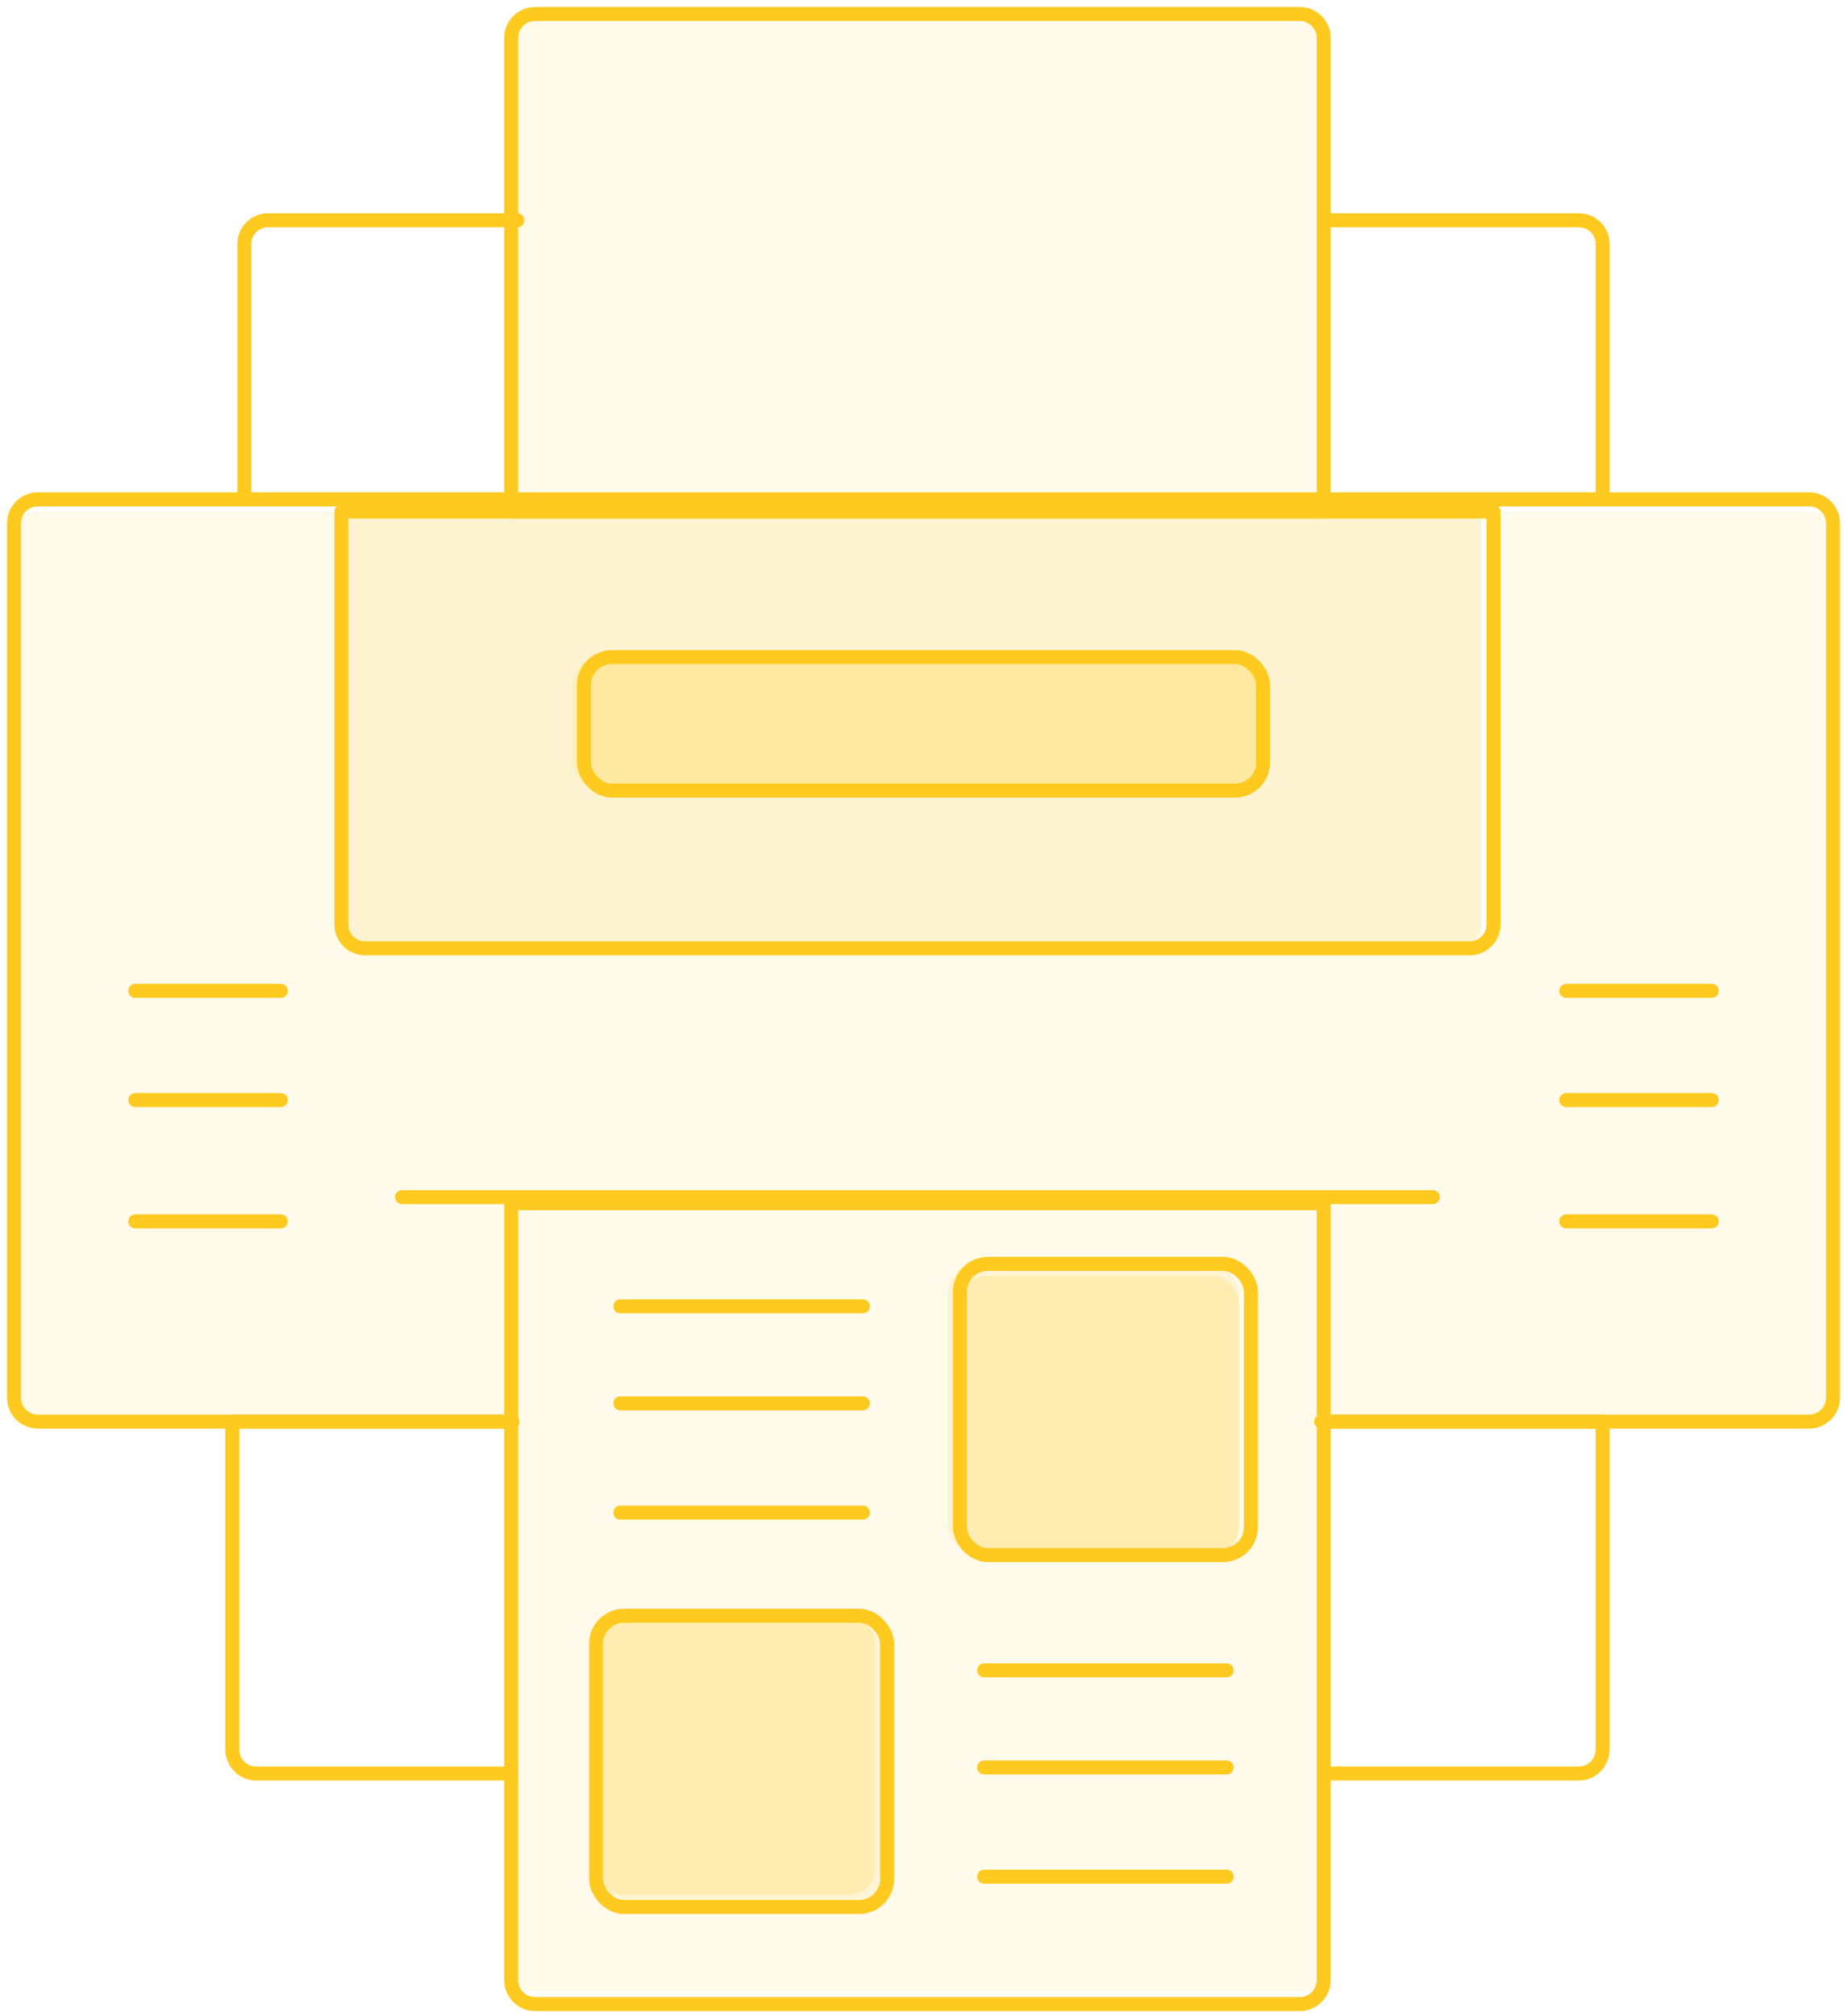 <svg xmlns="http://www.w3.org/2000/svg" width="132" height="144" viewBox="0 0 132 144" fill="none"><path opacity="0.2" d="M24.408 36.533H105.867V66.143C105.867 67.014 105.156 67.733 104.277 67.733H25.989C25.119 67.733 24.4 67.023 24.4 66.143V36.533H24.408Z" fill="#FFCA20"></path><path opacity="0.1" d="M36.533 2.606C36.533 1.726 37.251 1 38.139 1H92.994C93.874 1 94.6 1.718 94.6 2.606V36.533H36.533V2.606Z" fill="#FFCA20"></path><path opacity="0.1" d="M94.6 140.684C94.6 141.551 93.882 142.267 92.994 142.267H38.139C37.259 142.267 36.533 141.559 36.533 140.684V85.933H94.591V140.684H94.6Z" fill="#FFCA20"></path><path opacity="0.1" d="M131 99.947C131 100.816 130.288 101.533 129.407 101.533H94.57V85.971H102.443C102.502 85.971 102.544 85.921 102.544 85.87C102.544 85.819 102.493 85.769 102.443 85.769H28.549C28.49 85.769 28.447 85.819 28.447 85.87C28.447 85.921 28.498 85.971 28.549 85.971H36.557V101.533H2.593C1.72 101.533 1 100.824 1 99.947V38.12C1 37.251 1.712 36.533 2.593 36.533H24.329V66.071C24.329 67.058 25.134 67.86 26.125 67.86H104.603C105.595 67.86 106.4 67.058 106.4 66.071V36.533H129.398C130.271 36.533 130.992 37.242 130.992 38.12V99.938L131 99.947Z" fill="#FFCA20"></path><rect opacity="0.1" x="40.867" y="46.933" width="49.4" height="9.533" rx="2.12" fill="#FFCA20"></rect><rect opacity="0.2" x="41.733" y="46.933" width="48.533" height="9.533" rx="1.88" fill="#FFCA20"></rect><rect opacity="0.1" x="42.6" y="115.4" width="20.8" height="20.8" rx="2.12" fill="#FFCA20"></rect><rect opacity="0.2" x="42.6" y="115.4" width="19.933" height="19.933" rx="1.88" fill="#FFCA20"></rect><rect opacity="0.1" x="67.733" y="90.267" width="20.8" height="20.8" rx="2.12" fill="#FFCA20"></rect><rect opacity="0.2" x="68.6" y="91.133" width="19.933" height="19.933" rx="1.87" fill="#FFCA20"></rect><path fill-rule="evenodd" clip-rule="evenodd" d="M38.236 1H92.897C93.834 1 94.6 1.764 94.6 2.699V36.533H36.533V2.699C36.533 1.764 37.299 1 38.236 1Z" stroke="#FFCA20" stroke-linecap="round" stroke-linejoin="round"></path><path d="M36.628 101.533H2.692C1.761 101.533 1 100.766 1 99.828V37.372C1 36.434 1.761 35.667 2.692 35.667H129.308C130.239 35.667 131 36.434 131 37.372V99.828C131 100.766 130.239 101.533 129.308 101.533H94.424" stroke="#FFCA20" stroke-linecap="round" stroke-linejoin="round"></path><path fill-rule="evenodd" clip-rule="evenodd" d="M36.533 85.933H94.6V141.43C94.6 142.367 93.834 143.133 92.897 143.133H38.236C37.299 143.133 36.533 142.367 36.533 141.43V85.933V85.933Z" stroke="#FFCA20" stroke-linecap="round" stroke-linejoin="round"></path><path d="M94.642 126.667H112.846C113.774 126.667 114.533 125.893 114.533 124.948V101.533H94.6" stroke="#FFCA20" stroke-linecap="round" stroke-linejoin="round"></path><path d="M36.449 101.533H16.6V124.948C16.6 125.893 17.36 126.667 18.288 126.667H36.533" stroke="#FFCA20" stroke-linecap="round" stroke-linejoin="round"></path><path fill-rule="evenodd" clip-rule="evenodd" d="M24.4 36.533H106.733V66.052C106.733 66.977 105.966 67.733 105.029 67.733H26.104C25.167 67.733 24.4 66.977 24.4 66.052V36.533V36.533Z" stroke="#FFCA20" stroke-linecap="round" stroke-linejoin="round"></path><rect x="41.733" y="46.933" width="48.533" height="9.533" rx="2" stroke="#FFCA20" stroke-linecap="round" stroke-linejoin="round"></rect><rect x="42.6" y="115.4" width="20.8" height="20.8" rx="2" stroke="#FFCA20" stroke-linecap="round" stroke-linejoin="round"></rect><rect x="68.6" y="90.267" width="20.8" height="20.8" rx="2" stroke="#FFCA20" stroke-linecap="round" stroke-linejoin="round"></rect><path d="M94.903 15.733H112.838C113.77 15.733 114.533 16.483 114.533 17.399V35.667H17.467V17.399C17.467 16.483 18.23 15.733 19.163 15.733H36.97" stroke="#FFCA20" stroke-linecap="round" stroke-linejoin="round"></path><path d="M28.733 85.5H102.4" stroke="#FFCA20" stroke-linecap="round" stroke-linejoin="round"></path><path d="M9.666 70.767H20.067" stroke="#FFCA20" stroke-linecap="round" stroke-linejoin="round"></path><path d="M9.666 78.567H20.067" stroke="#FFCA20" stroke-linecap="round" stroke-linejoin="round"></path><path d="M9.666 87.233H20.067" stroke="#FFCA20" stroke-linecap="round" stroke-linejoin="round"></path><path d="M111.933 70.767H122.333" stroke="#FFCA20" stroke-linecap="round" stroke-linejoin="round"></path><path d="M111.933 78.567H122.333" stroke="#FFCA20" stroke-linecap="round" stroke-linejoin="round"></path><path d="M111.933 87.233H122.333" stroke="#FFCA20" stroke-linecap="round" stroke-linejoin="round"></path><path d="M70.334 126.233H87.667" stroke="#FFCA20" stroke-linecap="round" stroke-linejoin="round"></path><path d="M70.334 134.033H87.667" stroke="#FFCA20" stroke-linecap="round" stroke-linejoin="round"></path><path d="M70.334 119.3H87.667" stroke="#FFCA20" stroke-linecap="round" stroke-linejoin="round"></path><path d="M44.334 100.233H61.667" stroke="#FFCA20" stroke-linecap="round" stroke-linejoin="round"></path><path d="M44.334 108.033H61.667" stroke="#FFCA20" stroke-linecap="round" stroke-linejoin="round"></path><path d="M44.334 93.3H61.667" stroke="#FFCA20" stroke-linecap="round" stroke-linejoin="round"></path></svg>